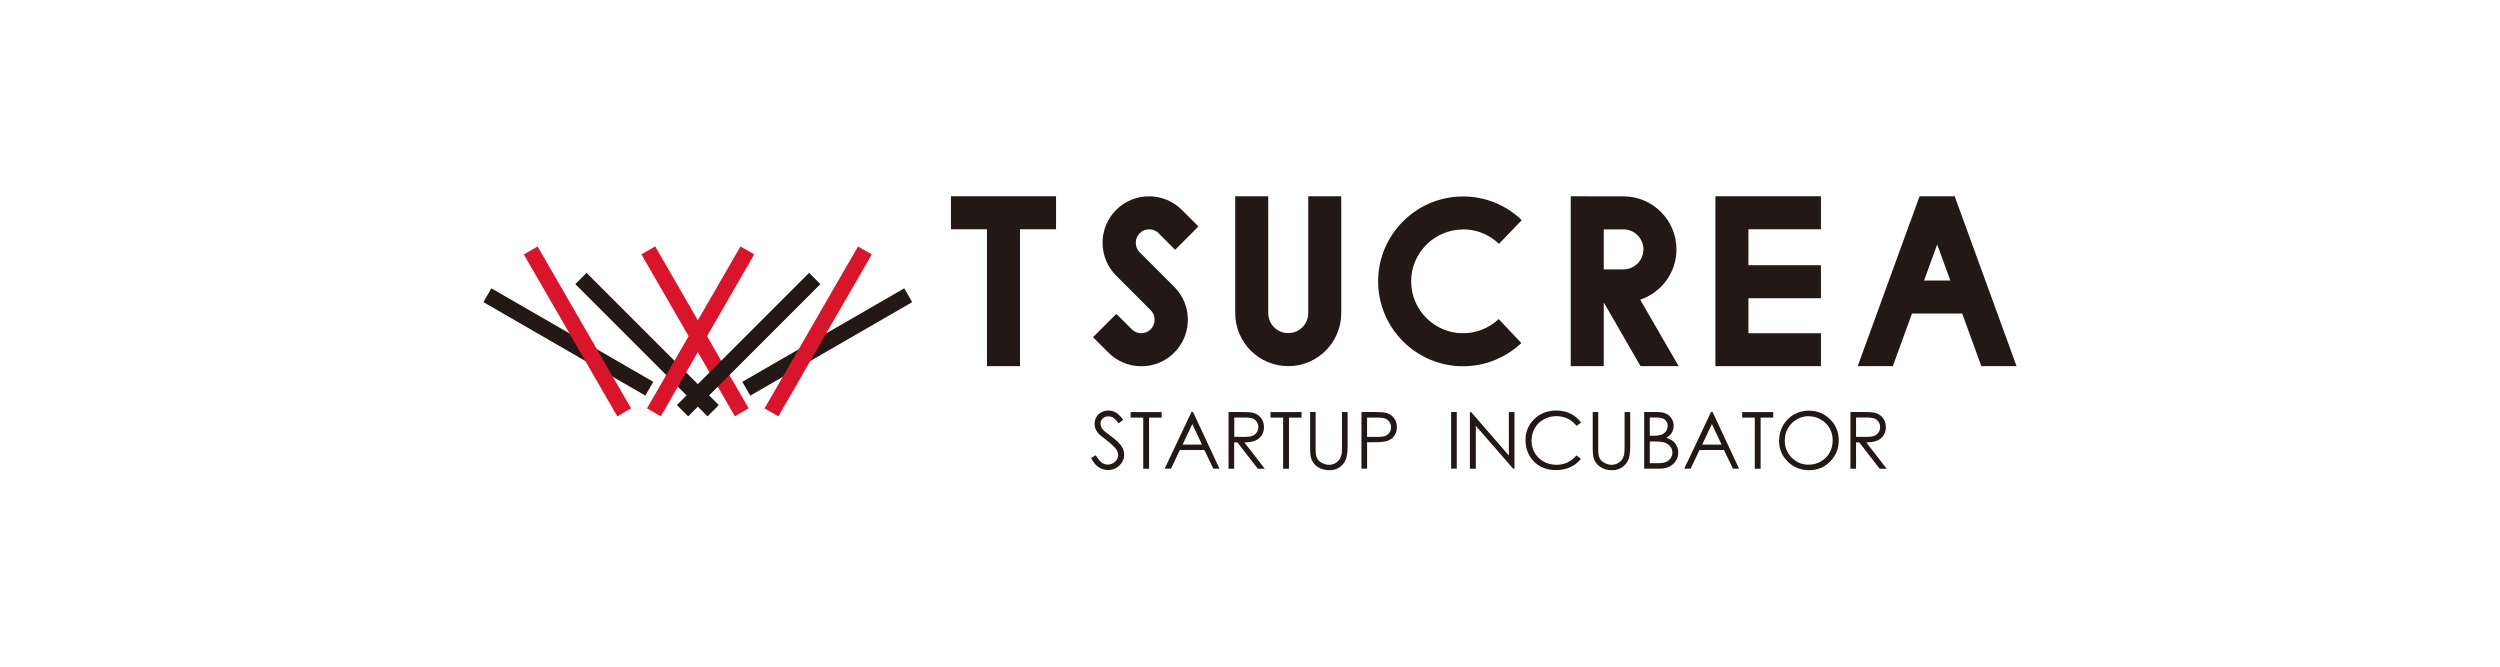 <?xml version="1.0" encoding="UTF-8"?><svg id="a" xmlns="http://www.w3.org/2000/svg" width="240" height="64" viewBox="0 0 240 64"><defs><style>.c{fill:#d8152a;}.d{fill:none;}.e{fill:#231815;}</style></defs><g id="b"><rect class="d" x="46.41" y="18.87" width="147.18" height="26.27"/><rect class="d" x="39.84" y="12.3" width="160.32" height="39.4"/><polygon class="e" points="91.29 22.01 94.75 22.01 94.75 35.15 97.92 35.15 97.92 22.01 101.38 22.01 101.38 18.84 91.29 18.84 91.29 22.01"/><polygon class="e" points="164.72 18.84 164.68 18.84 164.68 35.15 164.72 35.15 164.72 35.15 174.81 35.15 174.81 31.99 167.85 31.99 167.85 28.63 174.81 28.63 174.81 25.46 167.85 25.46 167.85 22.01 174.81 22.01 174.81 18.84 164.72 18.84 164.72 18.84"/><path class="e" d="M125.59,30.06c0,1.06-.86,1.92-1.92,1.92s-1.92-.86-1.92-1.92v-11.22h-3.17v11.22c0,2.81,2.28,5.09,5.09,5.09s5.09-2.28,5.09-5.09v-11.22h-3.17v11.22Z"/><path class="e" d="M160.94,23.94c0-2.81-2.28-5.09-5.09-5.09h-1.89s-3.17-.01-3.17-.01v16.31h3.17v-6.12h0l3.53,6.12h3.66l-3.69-6.38c2.02-.68,3.48-2.58,3.48-4.83ZM155.85,22.02c1.06,0,1.92.86,1.92,1.92s-.86,1.92-1.92,1.92h-1.89v-3.84h1.89Z"/><path class="e" d="M111.22,22.39l1.59,1.59,2.24-2.24-1.59-1.59c-1.74-1.74-4.57-1.74-6.31,0-1.74,1.74-1.74,4.57,0,6.31h0s3.32,3.32,3.32,3.32c.5.5.5,1.33,0,1.83-.24.24-.57.38-.91.38s-.67-.13-.91-.38l-1.48-1.48-2.24,2.24,1.48,1.48c.84.84,1.96,1.31,3.16,1.31s2.31-.46,3.16-1.31c1.74-1.74,1.74-4.57,0-6.31h0s-3.32-3.32-3.32-3.32c-.5-.5-.5-1.33,0-1.83.5-.5,1.33-.5,1.83,0Z"/><path class="e" d="M140.45,22.02c1.29,0,2.52.49,3.45,1.39l2.19-2.28c-1.53-1.47-3.53-2.27-5.64-2.27-4.49,0-8.15,3.66-8.15,8.15s3.66,8.15,8.15,8.15c2.09,0,4.08-.79,5.6-2.23l-2.18-2.3c-.93.88-2.14,1.36-3.42,1.36-2.75,0-4.98-2.24-4.98-4.98s2.24-4.98,4.98-4.98Z"/><path class="e" d="M190.22,35.15h3.37l-5.94-16.31h-3.37l-5.94,16.31h3.37l1.84-5.05h4.82l1.84,5.05ZM184.71,26.93l1.26-3.46,1.26,3.46h-2.52Z"/><path class="e" d="M104.74,43.98l.46-.28c.33.6.7.9,1.13.9.18,0,.35-.04.51-.13.16-.09.28-.2.37-.34.08-.14.13-.3.13-.46,0-.18-.06-.36-.19-.54-.17-.24-.48-.53-.93-.87-.45-.34-.74-.59-.85-.74-.19-.26-.29-.53-.29-.83,0-.24.06-.45.17-.65s.27-.35.48-.46c.21-.11.43-.17.67-.17.26,0,.5.06.72.19s.46.36.71.7l-.44.34c-.2-.27-.38-.45-.52-.54-.14-.09-.3-.13-.47-.13-.22,0-.4.07-.54.2-.14.13-.21.3-.21.49,0,.12.02.23.07.34.05.11.14.23.27.36.07.07.31.25.7.54.47.35.79.66.97.93.18.27.26.54.26.82,0,.39-.15.74-.45,1.03-.3.29-.66.44-1.09.44-.33,0-.63-.09-.9-.26s-.52-.47-.74-.89Z"/><path class="e" d="M108.54,40.09v-.53h2.98v.53h-1.21v4.91h-.56v-4.91h-1.21Z"/><path class="e" d="M114.53,39.55l2.54,5.44h-.59l-.86-1.79h-2.35l-.85,1.79h-.61l2.57-5.44h.13ZM114.46,40.71l-.93,1.97h1.86l-.93-1.97Z"/><path class="e" d="M117.94,39.55h1.08c.61,0,1.01.02,1.23.07.32.07.59.23.79.48s.3.54.3.9c0,.3-.07.56-.21.78-.14.22-.34.39-.6.51-.26.12-.62.17-1.07.18l1.96,2.53h-.67l-1.96-2.53h-.31v2.53h-.54v-5.44ZM118.49,40.09v1.85h.94c.36,0,.63-.03.81-.1.18-.07.31-.18.41-.33.1-.15.15-.32.15-.51s-.05-.35-.15-.5c-.1-.15-.23-.26-.39-.32s-.43-.1-.8-.1h-.96Z"/><path class="e" d="M121.97,40.09v-.53h2.98v.53h-1.21v4.91h-.56v-4.91h-1.21Z"/><path class="e" d="M125.76,39.55h.54v3.29c0,.39,0,.63.02.73.03.22.09.39.19.54.1.14.25.27.46.36.2.1.41.15.62.15.18,0,.35-.04.52-.11.17-.08.3-.18.42-.32.11-.14.19-.3.24-.49.04-.14.06-.42.06-.85v-3.29h.54v3.29c0,.49-.05.88-.14,1.18-.1.3-.28.56-.57.78-.28.22-.63.33-1.03.33-.44,0-.82-.1-1.13-.31-.31-.21-.52-.49-.63-.83-.07-.21-.1-.59-.1-1.15v-3.29Z"/><path class="e" d="M130.7,39.55h1.08c.62,0,1.04.03,1.26.08.31.08.56.23.76.47.2.24.3.54.3.9s-.1.66-.29.9c-.19.24-.46.39-.8.47-.25.06-.71.09-1.38.09h-.39v2.53h-.54v-5.44ZM131.24,40.09v1.85h.92c.37.01.65-.02.82-.09.17-.07.31-.18.41-.33.1-.15.15-.32.15-.51s-.05-.35-.15-.5c-.1-.15-.23-.26-.39-.32-.16-.06-.43-.1-.79-.1h-.96Z"/><path class="e" d="M139.31,39.55h.54v5.44h-.54v-5.44Z"/><path class="e" d="M141.11,45v-5.44h.12l3.62,4.17v-4.17h.54v5.44h-.12l-3.59-4.12v4.12h-.56Z"/><path class="e" d="M151.78,40.56l-.43.33c-.24-.31-.52-.54-.85-.7-.33-.16-.7-.24-1.09-.24-.43,0-.84.1-1.21.31s-.66.49-.86.84c-.2.35-.31.75-.31,1.19,0,.66.23,1.22.68,1.66.46.44,1.03.67,1.72.67.76,0,1.4-.3,1.91-.9l.43.33c-.27.34-.61.61-1.02.8-.41.19-.86.28-1.36.28-.95,0-1.7-.32-2.25-.95-.46-.54-.69-1.18-.69-1.94,0-.8.28-1.47.84-2.01s1.26-.82,2.1-.82c.51,0,.97.1,1.38.3.41.2.74.48,1.01.85Z"/><path class="e" d="M152.89,39.55h.54v3.29c0,.39,0,.63.02.73.03.22.09.39.19.54.1.14.25.27.46.36.2.1.41.15.62.15.18,0,.35-.04.52-.11.17-.08.3-.18.42-.32.11-.14.19-.3.24-.49.04-.14.06-.42.06-.85v-3.29h.54v3.29c0,.49-.05.88-.14,1.18-.1.3-.28.56-.57.78-.28.22-.63.33-1.03.33-.44,0-.82-.1-1.13-.31-.31-.21-.52-.49-.63-.83-.07-.21-.1-.59-.1-1.15v-3.29Z"/><path class="e" d="M157.85,39.55h1.07c.43,0,.76.05,1,.15.23.1.41.26.55.47.13.21.2.45.2.71,0,.24-.06.46-.18.66-.12.2-.29.36-.52.48.28.1.5.21.65.34s.27.29.36.47c.08.18.13.38.13.6,0,.44-.16.81-.48,1.11-.32.3-.75.45-1.29.45h-1.5v-5.44ZM158.38,40.09v1.74h.31c.38,0,.66-.04.83-.11s.32-.18.42-.33c.1-.15.16-.32.16-.51,0-.25-.09-.44-.26-.59-.17-.14-.45-.21-.83-.21h-.63ZM158.38,42.38v2.09h.67c.4,0,.69-.04.88-.12.19-.08.33-.2.45-.36.11-.17.17-.34.17-.54,0-.24-.08-.45-.24-.63-.16-.18-.38-.3-.65-.37-.19-.04-.51-.07-.97-.07h-.31Z"/><path class="e" d="M164.41,39.55l2.54,5.44h-.59l-.86-1.79h-2.35l-.85,1.79h-.61l2.57-5.44h.13ZM164.34,40.71l-.93,1.97h1.86l-.93-1.97Z"/><path class="e" d="M167.25,40.09v-.53h2.98v.53h-1.21v4.91h-.56v-4.91h-1.21Z"/><path class="e" d="M173.62,39.42c.82,0,1.51.28,2.07.83s.83,1.23.83,2.03-.28,1.47-.83,2.03c-.55.56-1.23.83-2.03.83s-1.49-.28-2.04-.83c-.56-.55-.83-1.22-.83-2.01,0-.52.13-1.01.38-1.45s.6-.8,1.03-1.05c.44-.25.91-.38,1.42-.38ZM173.64,39.95c-.4,0-.79.1-1.15.31-.36.21-.64.49-.85.85-.2.36-.3.75-.3,1.19,0,.65.22,1.19.67,1.64s.99.67,1.62.67c.42,0,.81-.1,1.17-.31.36-.21.64-.48.84-.84.2-.36.3-.75.3-1.18s-.1-.82-.3-1.17c-.2-.35-.48-.63-.85-.84-.37-.21-.75-.31-1.16-.31Z"/><path class="e" d="M177.64,39.55h1.08c.61,0,1.01.02,1.23.07.32.07.59.23.79.48s.3.54.3.9c0,.3-.07.56-.21.78-.14.22-.34.39-.6.51-.26.12-.62.17-1.07.18l1.96,2.53h-.67l-1.96-2.53h-.31v2.53h-.54v-5.44ZM178.18,40.09v1.85h.94c.36,0,.63-.03.81-.1.18-.07.31-.18.41-.33.1-.15.15-.32.15-.51s-.05-.35-.15-.5c-.1-.15-.23-.26-.39-.32s-.43-.1-.8-.1h-.96Z"/><rect class="e" x="61.35" y="24.11" width="1.53" height="17.95" transform="translate(-5.2 53.61) rotate(-45)"/><rect class="e" x="53.8" y="23.85" width="1.53" height="17.95" transform="translate(-1.15 63.67) rotate(-60)"/><rect class="c" x="54.67" y="22.84" width="1.53" height="17.95" transform="translate(-8.48 31.98) rotate(-30)"/><rect class="c" x="65.96" y="22.84" width="1.53" height="17.95" transform="translate(-6.97 37.62) rotate(-30)"/><rect class="e" x="62.9" y="32.32" width="17.95" height="1.53" transform="translate(-2.35 60.51) rotate(-45)"/><rect class="e" x="70.44" y="32.06" width="17.95" height="1.53" transform="translate(-5.77 44.11) rotate(-30)"/><rect class="c" x="69.57" y="31.05" width="17.95" height="1.53" transform="translate(11.72 83.93) rotate(-60)"/><rect class="c" x="58.28" y="31.05" width="17.95" height="1.53" transform="translate(6.08 74.15) rotate(-60)"/></g></svg>